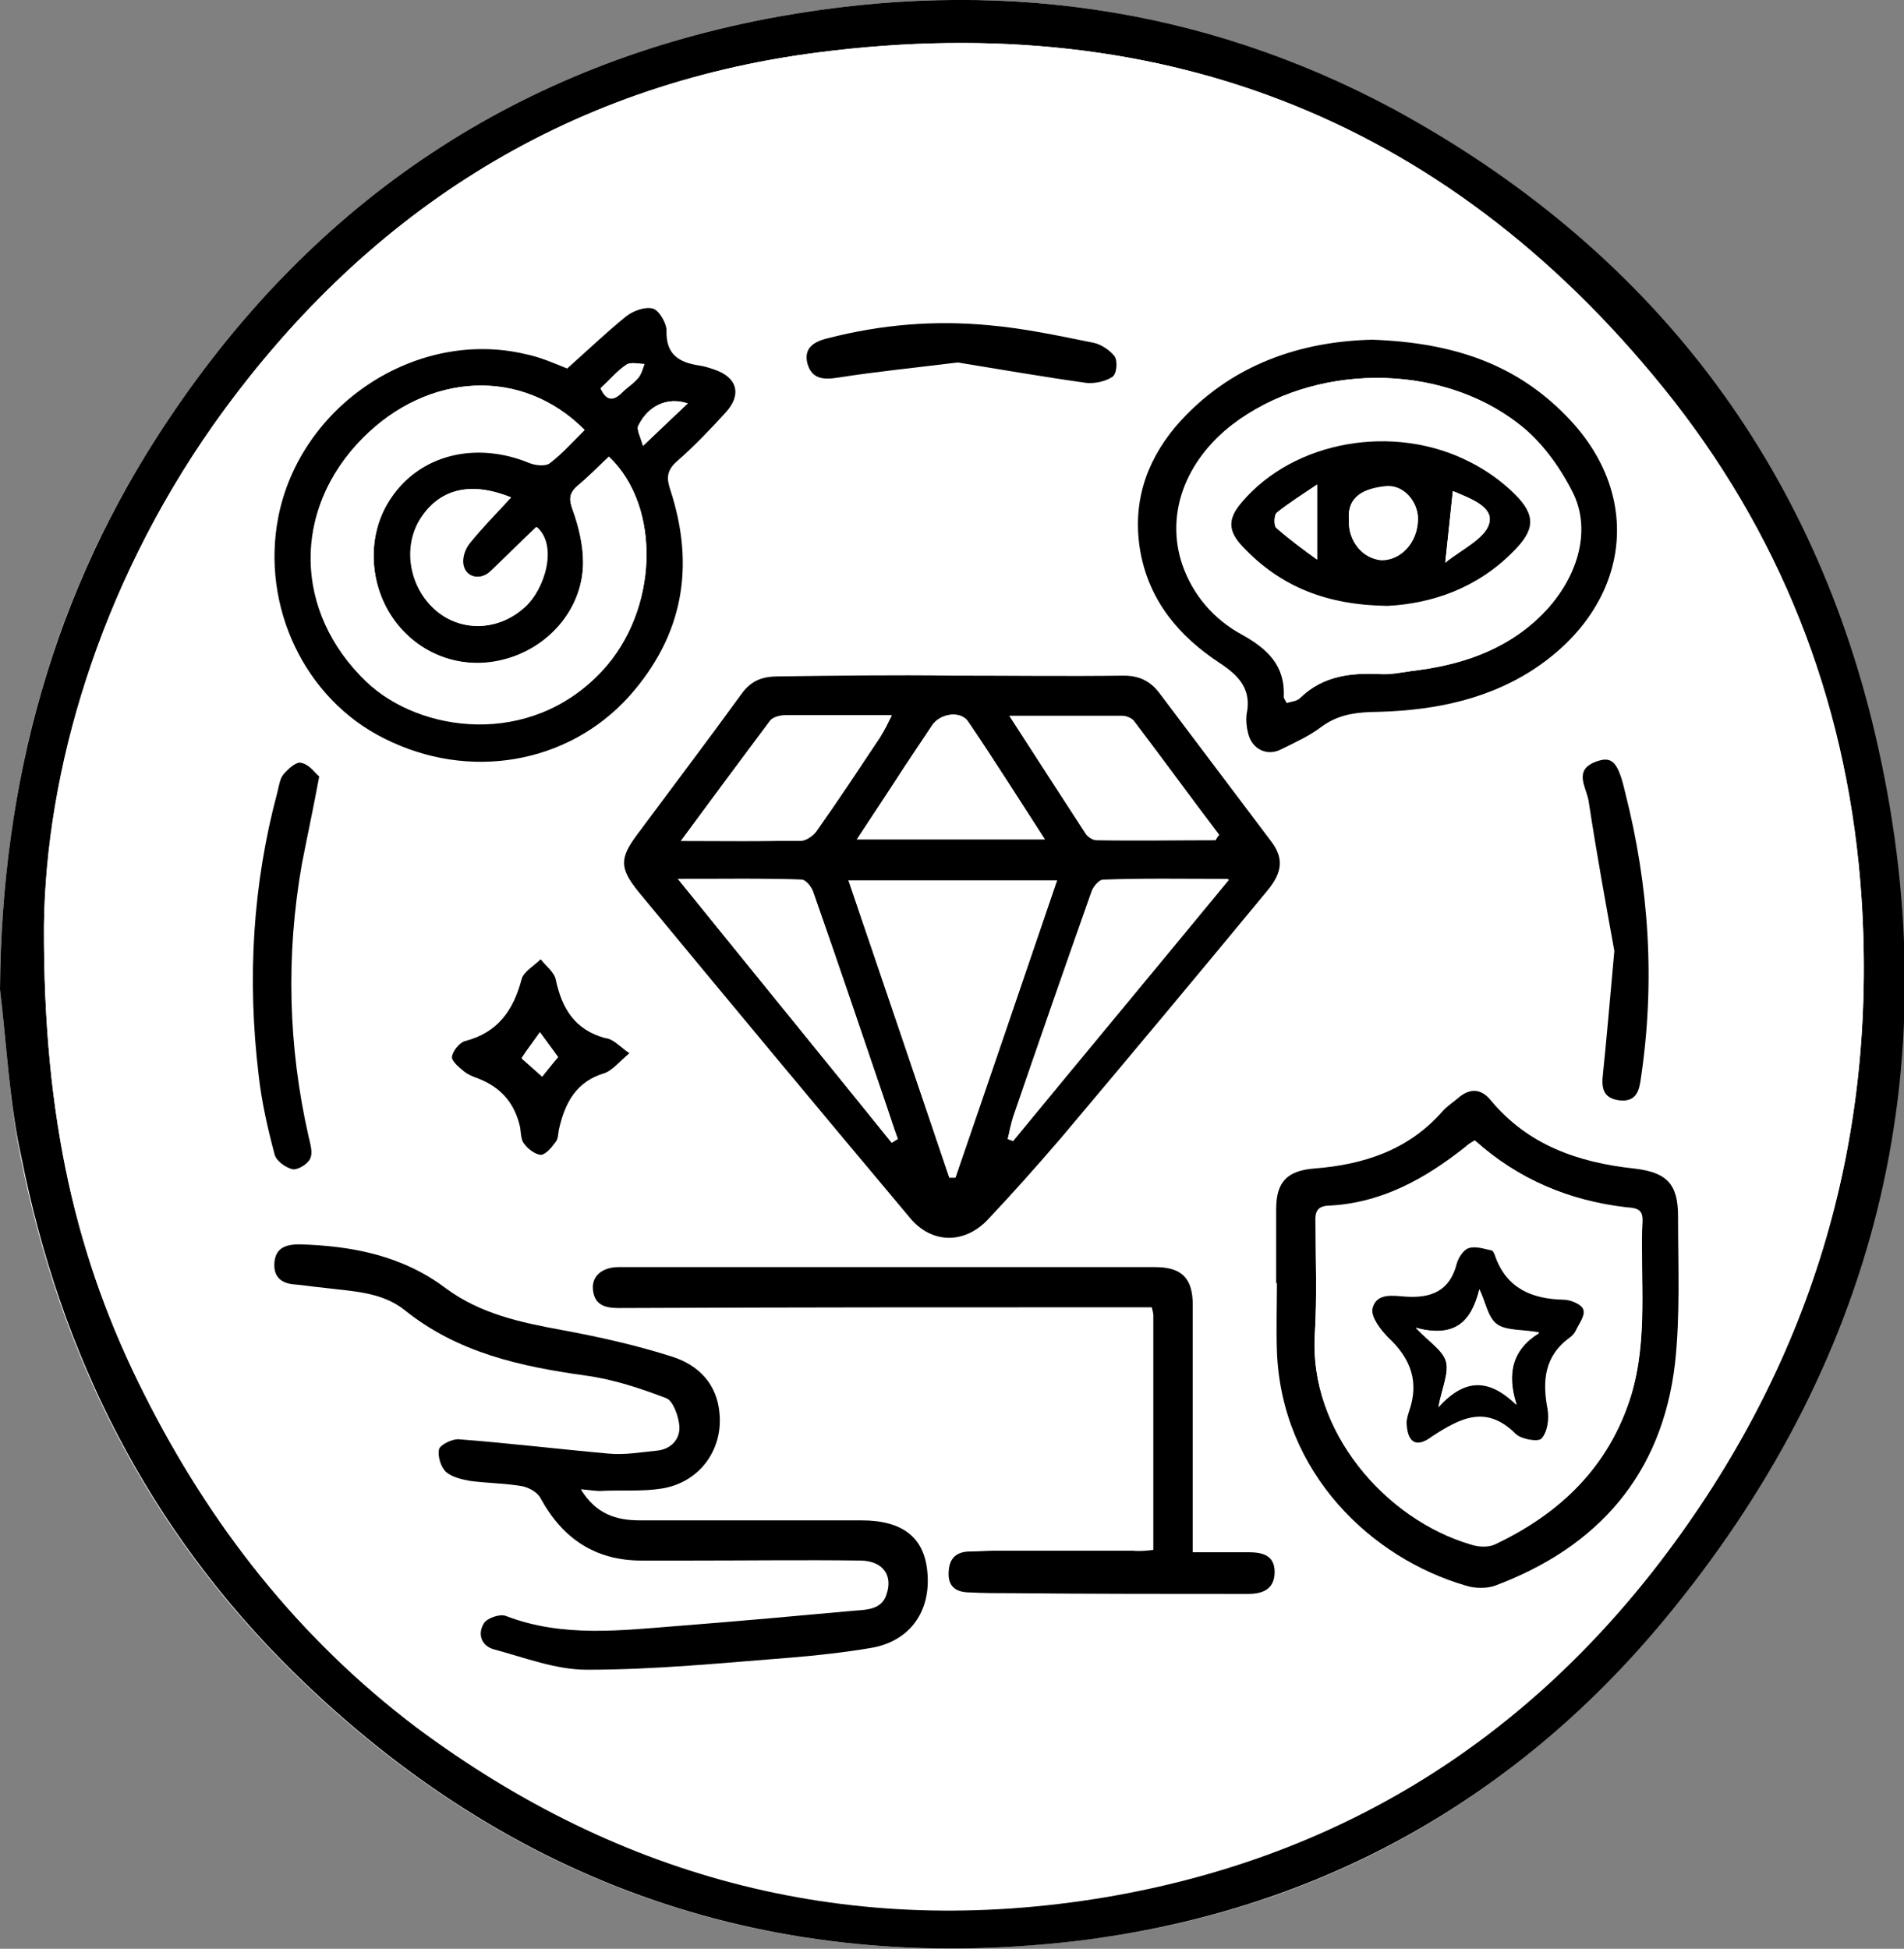 <?xml version="1.0" encoding="utf-8"?>
<!-- Generator: Adobe Illustrator 26.5.0, SVG Export Plug-In . SVG Version: 6.00 Build 0)  -->
<svg version="1.1" id="レイヤー_1" xmlns="http://www.w3.org/2000/svg" xmlns:xlink="http://www.w3.org/1999/xlink" x="0px"
	 y="0px" viewBox="0 0 251.1 257" style="enable-background:new 0 0 251.1 257;" xml:space="preserve">
<rect x="0" y="0" width="251.1" height="257" fill="#808080" stroke="none"/>
<style type="text/css">
	.st0{fill:#FFFFFF;}
</style>
<path class="st0" d="M0,130.5c0.9,7.3,1.2,14.8,2.7,22c5.2,26.2,16.8,49.2,35.9,68c28.6,28.1,63.2,40.1,103,35.5
	c31.4-3.6,57.6-18,77.7-42.3c27.9-33.6,37.8-72.4,28.3-115.1c-8.3-37.5-30.1-65.8-63.9-84.2C158.3,0.7,130.9-2.9,102.6,2.2
	C68.4,8.4,41.6,26.4,22.3,55.2C7,77.8,0.2,103.1,0,130.5z"/>
<path d="M0,130.5c0.2-27.3,7-52.6,22.3-75.3C41.6,26.4,68.4,8.4,102.6,2.2c28.3-5.1,55.7-1.5,81.2,12.2
	c33.8,18.4,55.6,46.7,63.9,84.2c9.5,42.7-0.4,81.5-28.3,115.1c-20.1,24.2-46.4,38.6-77.7,42.3c-39.8,4.6-74.4-7.4-103-35.5
	c-19.1-18.8-30.7-41.8-35.9-68C1.2,145.3,0.9,137.8,0,130.5z M5.8,122.1c-0.1,25.6,4.3,44.1,13.2,61.7c8.7,17.3,20.3,32.2,35.9,43.8
	c27.1,20.3,57.5,28,90.9,22.4c30.1-5.1,54.6-20,73.2-44.3c19.7-25.7,28.6-55,26.5-87.3c-1.6-24.3-9.8-46.4-24.8-65.6
	C192,16.3,154,1,108,6.9c-33.7,4.3-60.3,21.5-79.9,49.2C13,77.6,6.1,101.8,5.8,122.1z"/>
<path class="st0" d="M5.8,122.1c0.2-20.3,7.2-44.5,22.3-66C47.7,28.4,74.3,11.2,108,6.9C154,1,192,16.3,220.7,53
	c15,19.1,23.2,41.3,24.8,65.6c2.1,32.3-6.8,61.5-26.5,87.3c-18.6,24.3-43.1,39.2-73.2,44.3c-33.4,5.6-63.8-2.2-90.9-22.4
	C39.3,216,27.7,201.1,19,183.8C10.2,166.3,5.7,147.7,5.8,122.1z M125.5,89.1C125.5,89,125.5,89,125.5,89.1c-7.6,0-15.2,0-22.7,0
	c-2.1,0-3.6,0.5-4.9,2.3c-4.5,6.3-9.2,12.4-13.8,18.6c-2.3,3.2-2.3,4.5,0.2,7.5c11.9,14.4,23.8,28.7,35.8,43
	c2.9,3.5,7.3,3.5,10.4,0.1c3.2-3.5,6.4-7,9.5-10.6c9.1-10.8,18.2-21.7,27.2-32.6c2-2.5,2.1-4.3,0.5-6.6c-4.9-6.5-9.8-13-14.7-19.5
	c-1.2-1.6-2.6-2.3-4.7-2.3C140.7,89.1,133.1,89.1,125.5,89.1z M74.8,48.6c-1.5-0.5-3.4-1.5-5.5-2c-14.3-3.4-29.7,6.7-32.6,21.5
	c-2.3,11.8,3.5,23.9,14,29.2c11.1,5.5,24.2,3.4,32.3-5.6c7.2-7.9,8.8-17.1,5.4-27.2c-0.5-1.6-0.5-2.6,0.8-3.7
	c2.3-2.1,4.4-4.3,6.5-6.5c2.2-2.4,1.6-4.6-1.6-5.7c-0.6-0.2-1.3-0.4-1.9-0.5c-2.6-0.4-4.5-1.3-4.3-4.6c0-1-1-2.6-1.8-2.9
	c-1-0.3-2.6,0.3-3.5,1C79.9,43.7,77.6,46.1,74.8,48.6z M76.6,196.4c1.3,0.1,2.2,0.3,3.1,0.3c2.6,0,5.2,0.2,7.7-0.3
	c5-0.8,8.1-5,7.6-9.8c-0.4-4-2.8-6.5-6.3-7.6c-4.7-1.5-9.6-2.6-14.5-3.5c-5.4-1-10.8-2-15.3-5.5c-5.7-4.3-12.3-5.6-19.3-5.8
	c-1.7,0-3.1,0.4-3.3,2.3c-0.2,2,0.9,2.8,2.8,3c1.2,0.1,2.3,0.3,3.5,0.4c3.8,0.4,7.8,0.5,10.9,3c7,5.6,15.2,7.4,23.8,8.6
	c3.6,0.5,7.2,1.7,10.7,3c0.9,0.4,1.6,2.4,1.7,3.7c0.1,1.7-1.1,3-2.9,3.2c-2.1,0.2-4.3,0.6-6.4,0.4c-6.6-0.5-13.2-1.3-19.9-1.9
	c-0.9-0.1-2.4,0.6-2.5,1.3c-0.2,0.9,0.2,2.3,0.9,3c0.8,0.7,2.1,1.1,3.2,1.2c2.3,0.3,4.7,0.3,6.9,0.7c0.9,0.2,2,0.8,2.4,1.6
	c2.9,5.2,7.2,8.2,13.3,8.2c2.2,0,4.3,0,6.5,0c7.5,0,15,0,22.5,0c2.8,0,4.2,1.9,3.3,4.5c-0.7,2-2.5,2-4.1,2.1
	c-7.7,0.7-15.4,1.3-23.1,2c-7.7,0.6-15.4,1.6-23-1.3c-0.8-0.3-2.5,0.3-2.9,1c-0.8,1.3-0.4,3,1.3,3.4c4.1,1.1,8.2,2.7,12.3,2.7
	c9-0.1,17.9-1,26.9-1.6c3.6-0.3,7.1-0.6,10.7-1.3c5-0.9,7.8-4.8,7.3-10c-0.4-4.6-3.2-6.8-8.7-6.8c-0.4,0-0.8,0-1.2,0
	c-9.3,0-18.7,0-28,0C81.3,200.4,78.5,199.7,76.6,196.4z M168.3,169.2c0.1,0,0.1,0,0.2,0c0,3-0.1,6,0,9c0.5,16.1,12.5,27.3,24.9,30.9
	c1.2,0.4,2.7,0.4,3.9,0c13.7-5.1,22-14.8,23.7-29.3c0.8-6.4,0.4-13,0.4-19.4c0-4.3-1.5-5.8-5.8-6.3c-7.3-0.8-14-3-18.9-9
	c-1.3-1.6-2.8-1.5-4.3-0.3c-0.7,0.6-1.5,1.1-2.1,1.8c-4.5,5-10.4,6.9-16.9,7.5c-3.7,0.3-5,1.7-5,5.4
	C168.3,162.7,168.3,165.9,168.3,169.2z M152.1,204.4c-1,0.1-1.8,0.1-2.7,0.1c-6.1,0-12.2,0-18.2,0c-1.1,0-2.2,0.1-3.2,0.1
	c-2,0-2.9,1.1-2.9,3c0,1.8,1.2,2.4,2.8,2.4c1.8,0,3.7,0.1,5.5,0.1c10.4,0,20.8,0.1,31.2,0.1c2,0,3.6-0.7,3.5-2.9
	c0-2.2-1.6-2.7-3.5-2.6c-2.4,0-4.8,0-7.3,0c0-1.3,0-2.1,0-2.9c0-9.9,0-19.8,0-29.7c0-3.6-1.5-5-5-5c-4.8,0-9.7,0-14.5,0
	c-18.6,0-37.2,0-55.7,0c-0.2,0-0.3,0-0.5,0c-2.2,0.1-3.6,1.2-3.4,3c0.2,2,1.5,2.4,3.4,2.4c22.2-0.1,44.5-0.1,66.7-0.1
	c1.2,0,2.4,0,3.6,0c0.1,0.5,0.2,0.8,0.2,1C152.1,183.6,152.1,193.9,152.1,204.4z M181,44.8c-9,0.1-18.7,2.9-26,11.6
	c-4,4.8-5.7,10.2-4.6,16.5c1.1,6.5,5.1,11.1,10.4,14.6c2.6,1.7,4.3,3.4,3.6,6.8c-0.2,0.8,0,1.7,0.2,2.5c0.4,2.1,2.5,3.1,4.4,2.1
	c1.8-0.9,3.6-1.7,5.2-2.9c2-1.5,4-2,6.5-2c7.5-0.2,14.7-1.3,21.2-5.4c13-8.3,15.2-22.9,4.7-33.6C200.1,48.2,192,45.2,181,44.8z
	 M42.1,102.4c-0.6-0.5-1.4-1.6-2.3-1.8c-0.6-0.2-1.7,0.8-2.3,1.5c-0.5,0.6-0.6,1.5-0.8,2.3c-3.3,12.3-4,24.7-2.5,37.3
	c0.4,3.5,1.2,7,2.1,10.5c0.2,0.9,1.5,1.8,2.4,2c0.7,0.1,1.9-0.7,2.3-1.4c0.3-0.8,0-1.9-0.2-2.9c-2.7-11.9-3-23.9-0.9-35.9
	C40.5,110.4,41.3,106.7,42.1,102.4z M83,138.9c-1.3-0.9-2.1-1.9-3.1-2.2c-4-1.1-5.7-3.9-6.5-7.7c-0.2-1-1.3-1.8-2-2.7
	c-0.8,0.9-2.2,1.6-2.5,2.6c-1.1,4.1-3.1,7.1-7.5,8.2c-0.7,0.2-1.6,1.3-1.7,2.1c-0.1,0.5,0.9,1.4,1.6,1.9c0.5,0.4,1.2,0.6,1.8,0.9
	c3,1.2,4.9,3.4,5.6,6.5c0.2,0.7,0.1,1.6,0.5,2.1c0.5,0.7,1.4,1.5,2.2,1.5c0.6,0,1.4-0.9,1.9-1.6c0.3-0.4,0.3-1.1,0.5-1.7
	c0.7-3.5,2.2-6.3,6.1-7.5C80.9,141.1,81.7,140,83,138.9z M126.3,47.8c5.5,0.9,11.3,1.8,17.1,2.6c1.1,0.1,2.5-0.2,3.4-0.8
	c0.5-0.4,0.7-2.1,0.3-2.7c-0.6-0.9-1.7-1.6-2.8-1.8c-4.6-0.9-9.1-1.8-13.7-2.3c-7.2-0.6-14.3-0.1-21.3,1.7c-1.7,0.4-3.3,1.2-2.7,3.4
	c0.6,2.1,2.1,2.1,4,1.8C115.6,49.1,120.7,48.5,126.3,47.8z M212.9,125.4c-0.6,6.6-1,11.4-1.5,16.2c-0.2,1.7-0.1,3.2,2.1,3.5
	c2.3,0.3,2.6-1.3,2.9-2.9c1.9-12.7,1.1-25.3-2.1-37.8c-1-3.9-1.7-4.7-3.7-4c-3.2,1.1-1.4,3.4-1.1,5.2
	C210.7,112.8,212,119.9,212.9,125.4z"/>
<path d="M125.5,89.1c7.6,0,15.2,0.1,22.7,0c2,0,3.5,0.7,4.7,2.3c4.9,6.5,9.8,13,14.7,19.5c1.7,2.2,1.6,4.1-0.5,6.6
	c-9,10.9-18.1,21.8-27.2,32.6c-3.1,3.6-6.2,7.1-9.5,10.6c-3.1,3.4-7.5,3.4-10.4-0.1c-12-14.3-23.9-28.6-35.8-43
	c-2.5-3.1-2.5-4.4-0.2-7.5c4.6-6.2,9.3-12.4,13.8-18.6c1.3-1.8,2.8-2.3,4.9-2.3C110.3,89.1,117.9,89,125.5,89.1
	C125.5,89,125.5,89,125.5,89.1z M125.2,155.3c0.3,0,0.5,0,0.8,0c4.4-13,8.9-26,13.4-39.2c-9.2,0-18.2,0-27.5,0
	C116.4,129.3,120.8,142.3,125.2,155.3z M89.4,115.9c9.7,12,19,23.4,28.2,34.8c0.3-0.2,0.5-0.3,0.8-0.5c-0.5-1.4-1-2.8-1.4-4.1
	c-3.2-9.4-6.4-18.9-9.7-28.3c-0.2-0.7-1-1.7-1.6-1.8C100.5,115.9,95.4,115.9,89.4,115.9z M132.9,150.2c0.2,0.1,0.4,0.2,0.6,0.2
	c9.3-11.3,18.7-22.6,28.5-34.5c-6.1,0-11.3-0.1-16.5,0.1c-0.6,0-1.4,1-1.6,1.7c-3.5,9.9-6.9,19.7-10.3,29.6
	C133.3,148.3,133.1,149.2,132.9,150.2z M160.3,110.8c0.1-0.2,0.3-0.5,0.4-0.7c-3.7-5-7.5-10.1-11.3-15.1c-0.3-0.4-1-0.6-1.5-0.6
	c-4.8,0-9.6,0-14.8,0c3.5,5.4,6.8,10.5,10.1,15.6c0.3,0.4,0.9,0.8,1.4,0.8C149.9,110.9,155.1,110.8,160.3,110.8z M89.8,110.9
	c5.6,0,10.7,0.1,15.8-0.1c0.7,0,1.6-0.7,2.1-1.3c2.9-4.1,5.6-8.2,8.4-12.4c0.6-0.8,1-1.7,1.5-2.8c-4.9,0-9.4,0-13.9,0
	c-0.7,0-1.8,0.2-2.2,0.8C97.7,100.2,93.9,105.3,89.8,110.9z M113,110.7c8.5,0,16.5,0,24.8,0c-3.5-5.4-6.7-10.5-10.1-15.5
	c-1-1.5-3.8-1.1-4.8,0.5c-1.2,1.8-2.4,3.6-3.6,5.4C117.3,104.2,115.3,107.3,113,110.7z"/>
<path d="M74.8,48.6c2.8-2.5,5.2-4.8,7.8-6.9c0.9-0.7,2.5-1.3,3.5-1c0.8,0.2,1.8,1.9,1.8,2.9c-0.1,3.2,1.7,4.2,4.3,4.6
	c0.7,0.1,1.3,0.3,1.9,0.5c3.1,1,3.8,3.3,1.6,5.7c-2.1,2.3-4.2,4.5-6.5,6.5c-1.3,1.2-1.3,2.2-0.8,3.7c3.3,10.1,1.7,19.2-5.4,27.2
	c-8.1,9-21.2,11.2-32.3,5.6c-10.5-5.2-16.3-17.4-14-29.2c2.9-14.8,18.2-24.9,32.6-21.5C71.3,47.1,73.3,48,74.8,48.6z M77.1,56.7
	c-8.2-8.2-20.6-7.7-29.3,1.1c-9.2,9.3-9,22.7,0.5,32c7,6.7,21.5,8.8,31.1-1.4c7.4-7.9,7.9-21.6,0.9-28.2c-1.4,1.3-2.7,2.7-4.2,3.9
	c-1,0.9-1.1,1.7-0.6,3c0.8,2.2,1.4,4.6,1.4,7c0,5.9-4.2,11-9.9,12.7c-5.6,1.7-11.4-0.2-14.9-4.9c-3.5-4.7-3.8-11.4-0.6-16.2
	c3.9-5.9,11.2-7.7,18.4-4.7c0.8,0.3,2,0.4,2.6,0C74.1,59.8,75.6,58.2,77.1,56.7z M67.4,65.6c-5.4-2.2-9.6-1.1-12,3
	c-2.3,3.9-1.2,9.2,2.4,12.1c3.4,2.7,8.1,2.4,11.4-0.6c2.7-2.4,4.4-8.2,1.6-10.6c-2,1.9-4,3.9-6,5.8c-1.5,1.4-3.5,0.8-3.7-1
	c-0.1-0.9,0.3-2,0.9-2.7C63.6,69.6,65.5,67.7,67.4,65.6z M84.8,58.8c2.4-2.3,4.1-3.9,5.9-5.6c-2.7-0.9-5.2,0.3-6.5,2.9
	C83.9,56.6,84.4,57.5,84.8,58.8z M79.2,51.2c0.7,1.5,1.6,1.8,2.8,0.6c0.7-0.7,1.5-1.3,2.2-2c0.4-0.5,0.6-1.2,0.8-1.8
	c-0.8,0-1.8-0.3-2.4,0.1C81.3,49,80.4,50.1,79.2,51.2z"/>
<path d="M76.6,196.4c2,3.3,4.7,4.1,7.8,4.1c9.3,0,18.7,0,28,0c0.4,0,0.8,0,1.2,0c5.5,0,8.3,2.3,8.7,6.8c0.5,5.2-2.3,9.1-7.3,10
	c-3.5,0.6-7.1,1-10.7,1.3c-9,0.7-17.9,1.6-26.9,1.6c-4.1,0-8.2-1.6-12.3-2.7c-1.7-0.5-2.1-2.1-1.3-3.4c0.4-0.7,2.1-1.3,2.9-1
	c7.5,2.9,15.3,1.9,23,1.3c7.7-0.6,15.4-1.3,23.1-2c1.6-0.1,3.5-0.2,4.1-2.1c0.9-2.6-0.5-4.4-3.3-4.5c-7.5-0.1-15,0-22.5,0
	c-2.2,0-4.3,0-6.5,0c-6.1,0-10.4-2.9-13.3-8.2c-0.4-0.8-1.5-1.4-2.4-1.6c-2.3-0.4-4.6-0.4-6.9-0.7c-1.1-0.2-2.4-0.5-3.2-1.2
	c-0.7-0.7-1.1-2.1-0.9-3c0.2-0.6,1.7-1.3,2.5-1.3c6.6,0.5,13.2,1.3,19.9,1.9c2.1,0.2,4.3-0.2,6.4-0.4c1.8-0.2,3-1.5,2.9-3.2
	c-0.1-1.3-0.8-3.3-1.7-3.7c-3.4-1.3-7-2.5-10.7-3c-8.6-1.2-16.8-3-23.8-8.6c-3.1-2.5-7.1-2.5-10.9-3c-1.2-0.1-2.3-0.3-3.5-0.4
	c-1.9-0.1-3-1-2.8-3c0.2-1.9,1.6-2.3,3.3-2.3c7,0.2,13.6,1.5,19.3,5.8c4.6,3.4,9.9,4.5,15.3,5.5c4.9,0.9,9.8,2,14.5,3.5
	c3.5,1.1,6,3.6,6.3,7.6c0.4,4.8-2.7,9-7.6,9.8c-2.5,0.4-5.1,0.2-7.7,0.3C78.8,196.7,77.9,196.5,76.6,196.4z"/>
<path d="M168.3,169.2c0-3.2,0-6.5,0-9.7c0-3.6,1.4-5.1,5-5.4c6.5-0.5,12.4-2.4,16.9-7.5c0.6-0.7,1.4-1.2,2.1-1.8
	c1.5-1.3,3-1.3,4.3,0.3c4.9,5.9,11.5,8.2,18.9,9c4.3,0.5,5.8,2,5.8,6.3c0,6.5,0.3,13-0.4,19.4c-1.7,14.6-10.1,24.2-23.7,29.3
	c-1.1,0.4-2.7,0.4-3.9,0c-12.4-3.6-24.3-14.8-24.9-30.9c-0.1-3,0-6,0-9C168.4,169.2,168.3,169.2,168.3,169.2z M194.5,150.4
	c-0.5,0.3-0.9,0.5-1.2,0.8c-5.4,4.3-11.2,7.5-18.2,7.8c-1.5,0.1-1.7,1-1.6,2.2c0,4.9,0.2,9.8-0.1,14.7c-0.8,12.8,9.3,24.5,20.6,27.7
	c1,0.3,2.3,0.4,3.1,0c8.7-4.1,15.1-10.3,18-19.6c2.3-7.5,1.1-15.4,1.5-23.1c0.1-1.6-1.1-1.6-2.2-1.7
	C206.9,158.3,200.3,155.6,194.5,150.4z"/>
<path d="M152.1,204.4c0-10.5,0-20.8,0-31c0-0.2-0.1-0.5-0.2-1c-1.2,0-2.4,0-3.6,0c-22.2,0-44.5,0-66.7,0.1c-1.8,0-3.2-0.4-3.4-2.4
	c-0.2-1.8,1.2-3,3.4-3c0.2,0,0.3,0,0.5,0c18.6,0,37.2,0,55.7,0c4.8,0,9.7,0,14.5,0c3.5,0,5,1.4,5,5c0,9.9,0,19.8,0,29.7
	c0,0.8,0,1.6,0,2.9c2.5,0,4.9,0,7.3,0c1.9,0,3.5,0.4,3.5,2.6c0,2.3-1.6,2.9-3.5,2.9c-10.4,0-20.8,0-31.2-0.1c-1.8,0-3.7,0-5.5-0.1
	c-1.6,0-2.8-0.6-2.8-2.4c0-1.9,0.8-3,2.9-3c1.1,0,2.2-0.1,3.2-0.1c6.1,0,12.2,0,18.2,0C150.3,204.6,151.2,204.5,152.1,204.4z"/>
<path d="M181,44.8c11,0.4,19.1,3.4,25.6,10.1c10.5,10.7,8.3,25.3-4.7,33.6c-6.5,4.1-13.8,5.3-21.2,5.4c-2.4,0.1-4.5,0.5-6.5,2
	c-1.6,1.2-3.4,2-5.2,2.9c-1.9,1-3.9,0-4.4-2.1c-0.2-0.8-0.3-1.7-0.2-2.5c0.7-3.3-1-5.1-3.6-6.8c-5.3-3.5-9.2-8.1-10.4-14.6
	c-1.1-6.2,0.6-11.7,4.6-16.5C162.3,47.8,172,45,181,44.8z M169.7,92.7c0.6-0.2,1.3-0.3,1.8-0.7c3-2.9,6.7-3.3,10.6-3.1
	c1.3,0.1,2.6-0.2,4-0.4c6.3-0.8,12.2-2.6,16.9-7.1c5-4.8,7.1-11.4,4.3-16.7c-1.7-3.3-4.1-6.6-7-8.8c-10.5-8.2-27.2-8-37.7,0.1
	c-6.2,4.8-8.8,11.8-6.6,18.4c1.4,4.1,4.2,7.3,7.9,9.3c3.5,1.9,5.7,4.1,5.5,8.2C169.3,92.1,169.5,92.3,169.7,92.7z"/>
<path d="M42.1,102.4c-0.8,4.3-1.6,8-2.3,11.6c-2.1,12-1.8,24,0.9,35.9c0.2,0.9,0.6,2.1,0.2,2.9c-0.3,0.7-1.6,1.5-2.3,1.4
	c-0.9-0.2-2.2-1.1-2.4-2c-0.9-3.4-1.7-6.9-2.1-10.5c-1.5-12.6-0.8-25,2.5-37.3c0.2-0.8,0.3-1.7,0.8-2.3c0.6-0.7,1.7-1.7,2.3-1.5
	C40.8,100.8,41.5,101.9,42.1,102.4z"/>
<path d="M83,138.9c-1.3,1.1-2.2,2.2-3.2,2.6c-3.8,1.1-5.3,3.9-6.1,7.5c-0.1,0.6-0.1,1.3-0.5,1.7c-0.5,0.7-1.3,1.6-1.9,1.6
	c-0.8-0.1-1.7-0.8-2.2-1.5c-0.4-0.5-0.4-1.4-0.5-2.1c-0.7-3.2-2.5-5.3-5.6-6.5c-0.6-0.2-1.3-0.5-1.8-0.9c-0.6-0.5-1.6-1.3-1.6-1.9
	c0.1-0.8,1-1.9,1.7-2.1c4.3-1.1,6.4-4,7.5-8.2c0.3-1,1.6-1.7,2.5-2.6c0.7,0.9,1.8,1.7,2,2.7c0.8,3.8,2.5,6.6,6.5,7.7
	C80.9,137,81.7,138,83,138.9z M73.6,139.4c-0.8-1.1-1.6-2.1-2.4-3.2c-0.9,1.3-1.6,2.3-2.4,3.4c0.9,0.8,1.8,1.6,2.7,2.4
	C72.2,141.1,72.8,140.4,73.6,139.4z"/>
<path d="M126.3,47.8c-5.6,0.7-10.7,1.2-15.8,2c-1.9,0.3-3.4,0.2-4-1.8c-0.6-2.2,1-3,2.7-3.4c7-1.8,14.1-2.4,21.3-1.7
	c4.6,0.4,9.2,1.4,13.7,2.3c1,0.2,2.2,1,2.8,1.8c0.4,0.6,0.3,2.3-0.3,2.7c-0.9,0.6-2.3,0.9-3.4,0.8C137.6,49.7,131.8,48.7,126.3,47.8
	z"/>
<path d="M212.9,125.4c-1-5.5-2.3-12.6-3.4-19.8c-0.3-1.8-2.1-4.1,1.1-5.2c2-0.7,2.8,0.1,3.7,4c3.2,12.5,4,25.1,2.1,37.8
	c-0.2,1.6-0.6,3.2-2.9,2.9c-2.2-0.3-2.3-1.8-2.1-3.5C211.9,136.8,212.3,132,212.9,125.4z"/>
<path class="st0" d="M125.2,155.3c-4.4-13-8.8-26-13.3-39.2c9.2,0,18.2,0,27.5,0c-4.5,13.2-8.9,26.2-13.4,39.2
	C125.7,155.3,125.4,155.3,125.2,155.3z"/>
<path class="st0" d="M89.4,115.9c6,0,11.1-0.1,16.3,0.1c0.6,0,1.4,1,1.6,1.8c3.3,9.4,6.5,18.9,9.7,28.3c0.5,1.4,0.9,2.8,1.4,4.1
	c-0.3,0.2-0.5,0.3-0.8,0.5C108.4,139.3,99.1,127.9,89.4,115.9z"/>
<path class="st0" d="M132.9,150.2c0.3-0.9,0.5-1.9,0.8-2.8c3.4-9.9,6.8-19.8,10.3-29.6c0.2-0.7,1.1-1.7,1.6-1.7
	c5.2-0.1,10.4-0.1,16.5-0.1c-9.8,11.9-19.2,23.2-28.5,34.5C133.3,150.3,133.1,150.3,132.9,150.2z"/>
<path class="st0" d="M160.3,110.8c-5.2,0-10.4,0-15.6,0c-0.5,0-1.1-0.4-1.4-0.8c-3.4-5.1-6.7-10.2-10.1-15.6c5.2,0,10,0,14.8,0
	c0.5,0,1.2,0.3,1.5,0.6c3.8,5,7.5,10.1,11.3,15.1C160.6,110.3,160.4,110.6,160.3,110.8z"/>
<path class="st0" d="M89.8,110.9c4.1-5.5,7.9-10.7,11.7-15.7c0.4-0.5,1.4-0.8,2.2-0.8c4.5-0.1,9,0,13.9,0c-0.6,1-1,1.9-1.5,2.8
	c-2.8,4.2-5.5,8.3-8.4,12.4c-0.4,0.6-1.4,1.3-2.1,1.3C100.5,110.9,95.5,110.9,89.8,110.9z"/>
<path class="st0" d="M113,110.7c2.2-3.4,4.3-6.5,6.3-9.6c1.2-1.8,2.4-3.6,3.6-5.4c1-1.6,3.8-2.1,4.8-0.5c3.4,5,6.6,10.1,10.1,15.5
	C129.5,110.7,121.5,110.7,113,110.7z"/>
<path class="st0" d="M77.1,56.7c-1.5,1.5-2.9,3.1-4.6,4.4c-0.5,0.4-1.8,0.3-2.6,0c-7.2-3-14.6-1.1-18.4,4.7
	c-3.2,4.8-2.9,11.4,0.6,16.2c3.5,4.6,9.3,6.5,14.9,4.9c5.7-1.7,9.9-6.8,9.9-12.7c0-2.3-0.6-4.8-1.4-7c-0.5-1.4-0.4-2.1,0.6-3
	c1.4-1.3,2.8-2.6,4.2-3.9c7,6.6,6.5,20.3-0.9,28.2c-9.5,10.2-24.1,8.1-31.1,1.4c-9.6-9.2-9.8-22.7-0.5-32
	C56.5,49,68.9,48.4,77.1,56.7z"/>
<path class="st0" d="M67.4,65.6c-2,2.1-3.8,4-5.5,6c-0.6,0.7-0.9,1.8-0.9,2.7c0.2,1.8,2.3,2.4,3.7,1c2-1.9,4-3.9,6-5.8
	c2.8,2.5,1.1,8.2-1.6,10.6c-3.3,3-8,3.3-11.4,0.6c-3.6-2.9-4.7-8.2-2.4-12.1C57.8,64.5,62,63.4,67.4,65.6z"/>
<path class="st0" d="M84.8,58.8c-0.3-1.3-0.9-2.2-0.6-2.7c1.3-2.6,3.8-3.8,6.5-2.9C88.9,54.9,87.1,56.6,84.8,58.8z"/>
<path class="st0" d="M79.2,51.2c1.2-1.1,2.2-2.3,3.4-3.1c0.6-0.4,1.6-0.1,2.4-0.1c-0.3,0.6-0.4,1.3-0.8,1.8c-0.6,0.8-1.5,1.3-2.2,2
	C80.8,53,79.9,52.8,79.2,51.2z"/>
<path class="st0" d="M194.5,150.4c5.8,5.2,12.5,7.9,19.9,8.9c1,0.1,2.2,0.1,2.2,1.7c-0.3,7.7,0.8,15.5-1.5,23.1
	c-2.9,9.3-9.3,15.5-18,19.6c-0.9,0.4-2.2,0.3-3.1,0c-11.3-3.3-21.4-15-20.6-27.7c0.3-4.9,0.1-9.8,0.1-14.7c0-1.2,0.2-2.2,1.6-2.2
	c7.1-0.3,12.9-3.6,18.2-7.8C193.6,150.9,194,150.7,194.5,150.4z M185.5,187.6c0,2.7,1.2,3.4,3.4,1.9c3.6-2.4,7.1-4.2,11-0.3
	c0.7,0.7,3,1.1,3.4,0.6c0.8-0.8,1-2.6,0.8-3.8c-0.8-3.8-0.5-7.1,2.9-9.5c0.3-0.2,0.7-0.6,0.8-0.9c0.4-0.9,1.2-2.1,1-2.8
	c-0.2-0.7-1.7-1.3-2.6-1.3c-4.2-0.1-7.4-1.5-9-5.7c-0.1-0.3-0.3-0.8-0.5-0.8c-1-0.2-2.1-0.6-3-0.3c-0.7,0.3-1.4,1.3-1.6,2.1
	c-1,3.4-3.3,4.4-6.6,4.3c-1.7-0.1-4-0.6-4.5,1.6c-0.2,1.1,1,2.8,2.1,3.8c2.9,2.8,4.1,5.9,2.7,9.8
	C185.6,186.8,185.6,187.4,185.5,187.6z"/>
<path class="st0" d="M169.7,92.7c-0.2-0.4-0.4-0.6-0.4-0.8c0.2-4.1-2.1-6.3-5.5-8.2c-3.7-2-6.5-5.2-7.9-9.3
	c-2.2-6.6,0.4-13.6,6.6-18.4c10.6-8.1,27.2-8.3,37.7-0.1c2.9,2.3,5.3,5.5,7,8.8C210,70,208,76.6,203,81.4
	c-4.7,4.5-10.6,6.4-16.9,7.1c-1.3,0.2-2.7,0.4-4,0.4c-3.9-0.2-7.6,0.2-10.6,3.1C171.1,92.5,170.3,92.5,169.7,92.7z M183,79.9
	c5.8-0.3,11.8-2.3,16.5-7.1c2.8-2.8,2.9-4.7,0.2-7.5c-1.7-1.7-3.8-3.2-6-4.3c-10-5.2-23.1-2.8-30,5.3c-1.9,2.2-1.9,3.8,0.1,5.9
	C168.9,77.3,175.1,79.8,183,79.9z"/>
<path class="st0" d="M73.6,139.4c-0.8,0.9-1.4,1.7-2.1,2.5c-0.9-0.8-1.7-1.5-2.7-2.4c0.7-1.1,1.5-2.1,2.4-3.4
	C72.1,137.3,72.8,138.3,73.6,139.4z"/>
<path d="M185.5,187.6c0-0.2,0.1-0.8,0.3-1.4c1.4-3.9,0.3-7-2.7-9.8c-1-1-2.3-2.7-2.1-3.8c0.5-2.2,2.8-1.7,4.5-1.6
	c3.3,0.2,5.7-0.8,6.6-4.3c0.2-0.8,0.9-1.9,1.6-2.1c0.9-0.3,2,0.1,3,0.3c0.2,0,0.4,0.5,0.5,0.8c1.5,4.2,4.8,5.6,9,5.7
	c0.9,0,2.4,0.6,2.6,1.3c0.3,0.8-0.6,1.9-1,2.8c-0.2,0.4-0.5,0.7-0.8,0.9c-3.4,2.5-3.6,5.8-2.9,9.5c0.2,1.2,0,2.9-0.8,3.8
	c-0.4,0.5-2.7,0.1-3.4-0.6c-3.9-3.9-7.3-2.1-11,0.3C186.8,191,185.6,190.3,185.5,187.6z M186.7,175.1c1.8,1.9,3.6,2.9,4,4.4
	c0.4,1.5-0.5,3.5-1,6c3.6-4,6.8-3.7,10.3-0.3c-1.3-4.1-0.6-7.2,3-9.5c-2.2-0.4-4.4-0.2-5.6-1.1c-1.2-0.9-1.5-3-2.3-4.6
	C194,174.5,191.7,176.5,186.7,175.1z"/>
<path d="M183,79.9c-8-0.1-14.1-2.5-19.1-7.8c-2-2.1-2-3.7-0.1-5.9c6.9-8.1,20-10.4,30-5.3c2.2,1.1,4.3,2.6,6,4.3
	c2.8,2.8,2.6,4.7-0.2,7.5C194.8,77.6,188.8,79.6,183,79.9z M177.9,68.7c-0.1,2.7,1.9,5.1,4.3,5.1c2.5,0.1,4.7-2.4,4.8-5.4
	c0-2.3-1.9-4.5-4.2-4.3C179.9,64.4,177.6,65.4,177.9,68.7z M173.7,73.8c0-3.5,0-6.4,0-9.9c-1.9,1.3-3.7,2.4-5.3,3.7
	c-0.4,0.3-0.4,1.7-0.1,2C170,71.1,171.9,72.5,173.7,73.8z M190.6,74.2c2.2-1.9,5.3-3.2,5.8-5.2c0.6-2.2-2.6-3.3-4.7-4.2
	c-0.1,0-0.2,0-0.1,0C191.3,67.6,191,70.5,190.6,74.2z"/>
<path class="st0" d="M186.7,175.1c5,1.3,7.3-0.6,8.4-5c0.7,1.6,1,3.7,2.3,4.6c1.3,0.9,3.4,0.7,5.6,1.1c-3.6,2.2-4.3,5.4-3,9.5
	c-3.5-3.4-6.7-3.7-10.3,0.3c0.5-2.6,1.4-4.5,1-6C190.3,178.1,188.5,177,186.7,175.1z"/>
<path class="st0" d="M177.9,68.7c-0.3-3.3,2-4.2,4.9-4.5c2.3-0.2,4.2,2,4.2,4.3c0,3-2.2,5.4-4.8,5.4
	C179.8,73.7,177.8,71.4,177.9,68.7z"/>
<path class="st0" d="M173.7,73.8c-1.8-1.3-3.7-2.7-5.4-4.2c-0.3-0.3-0.3-1.7,0.1-2c1.6-1.3,3.4-2.4,5.3-3.7
	C173.7,67.3,173.7,70.3,173.7,73.8z"/>
<path class="st0" d="M190.6,74.2c0.4-3.8,0.7-6.6,1-9.4c0,0,0.1,0,0.1,0c2.1,0.9,5.3,2,4.7,4.2C195.9,71,192.9,72.4,190.6,74.2z"/>
</svg>

